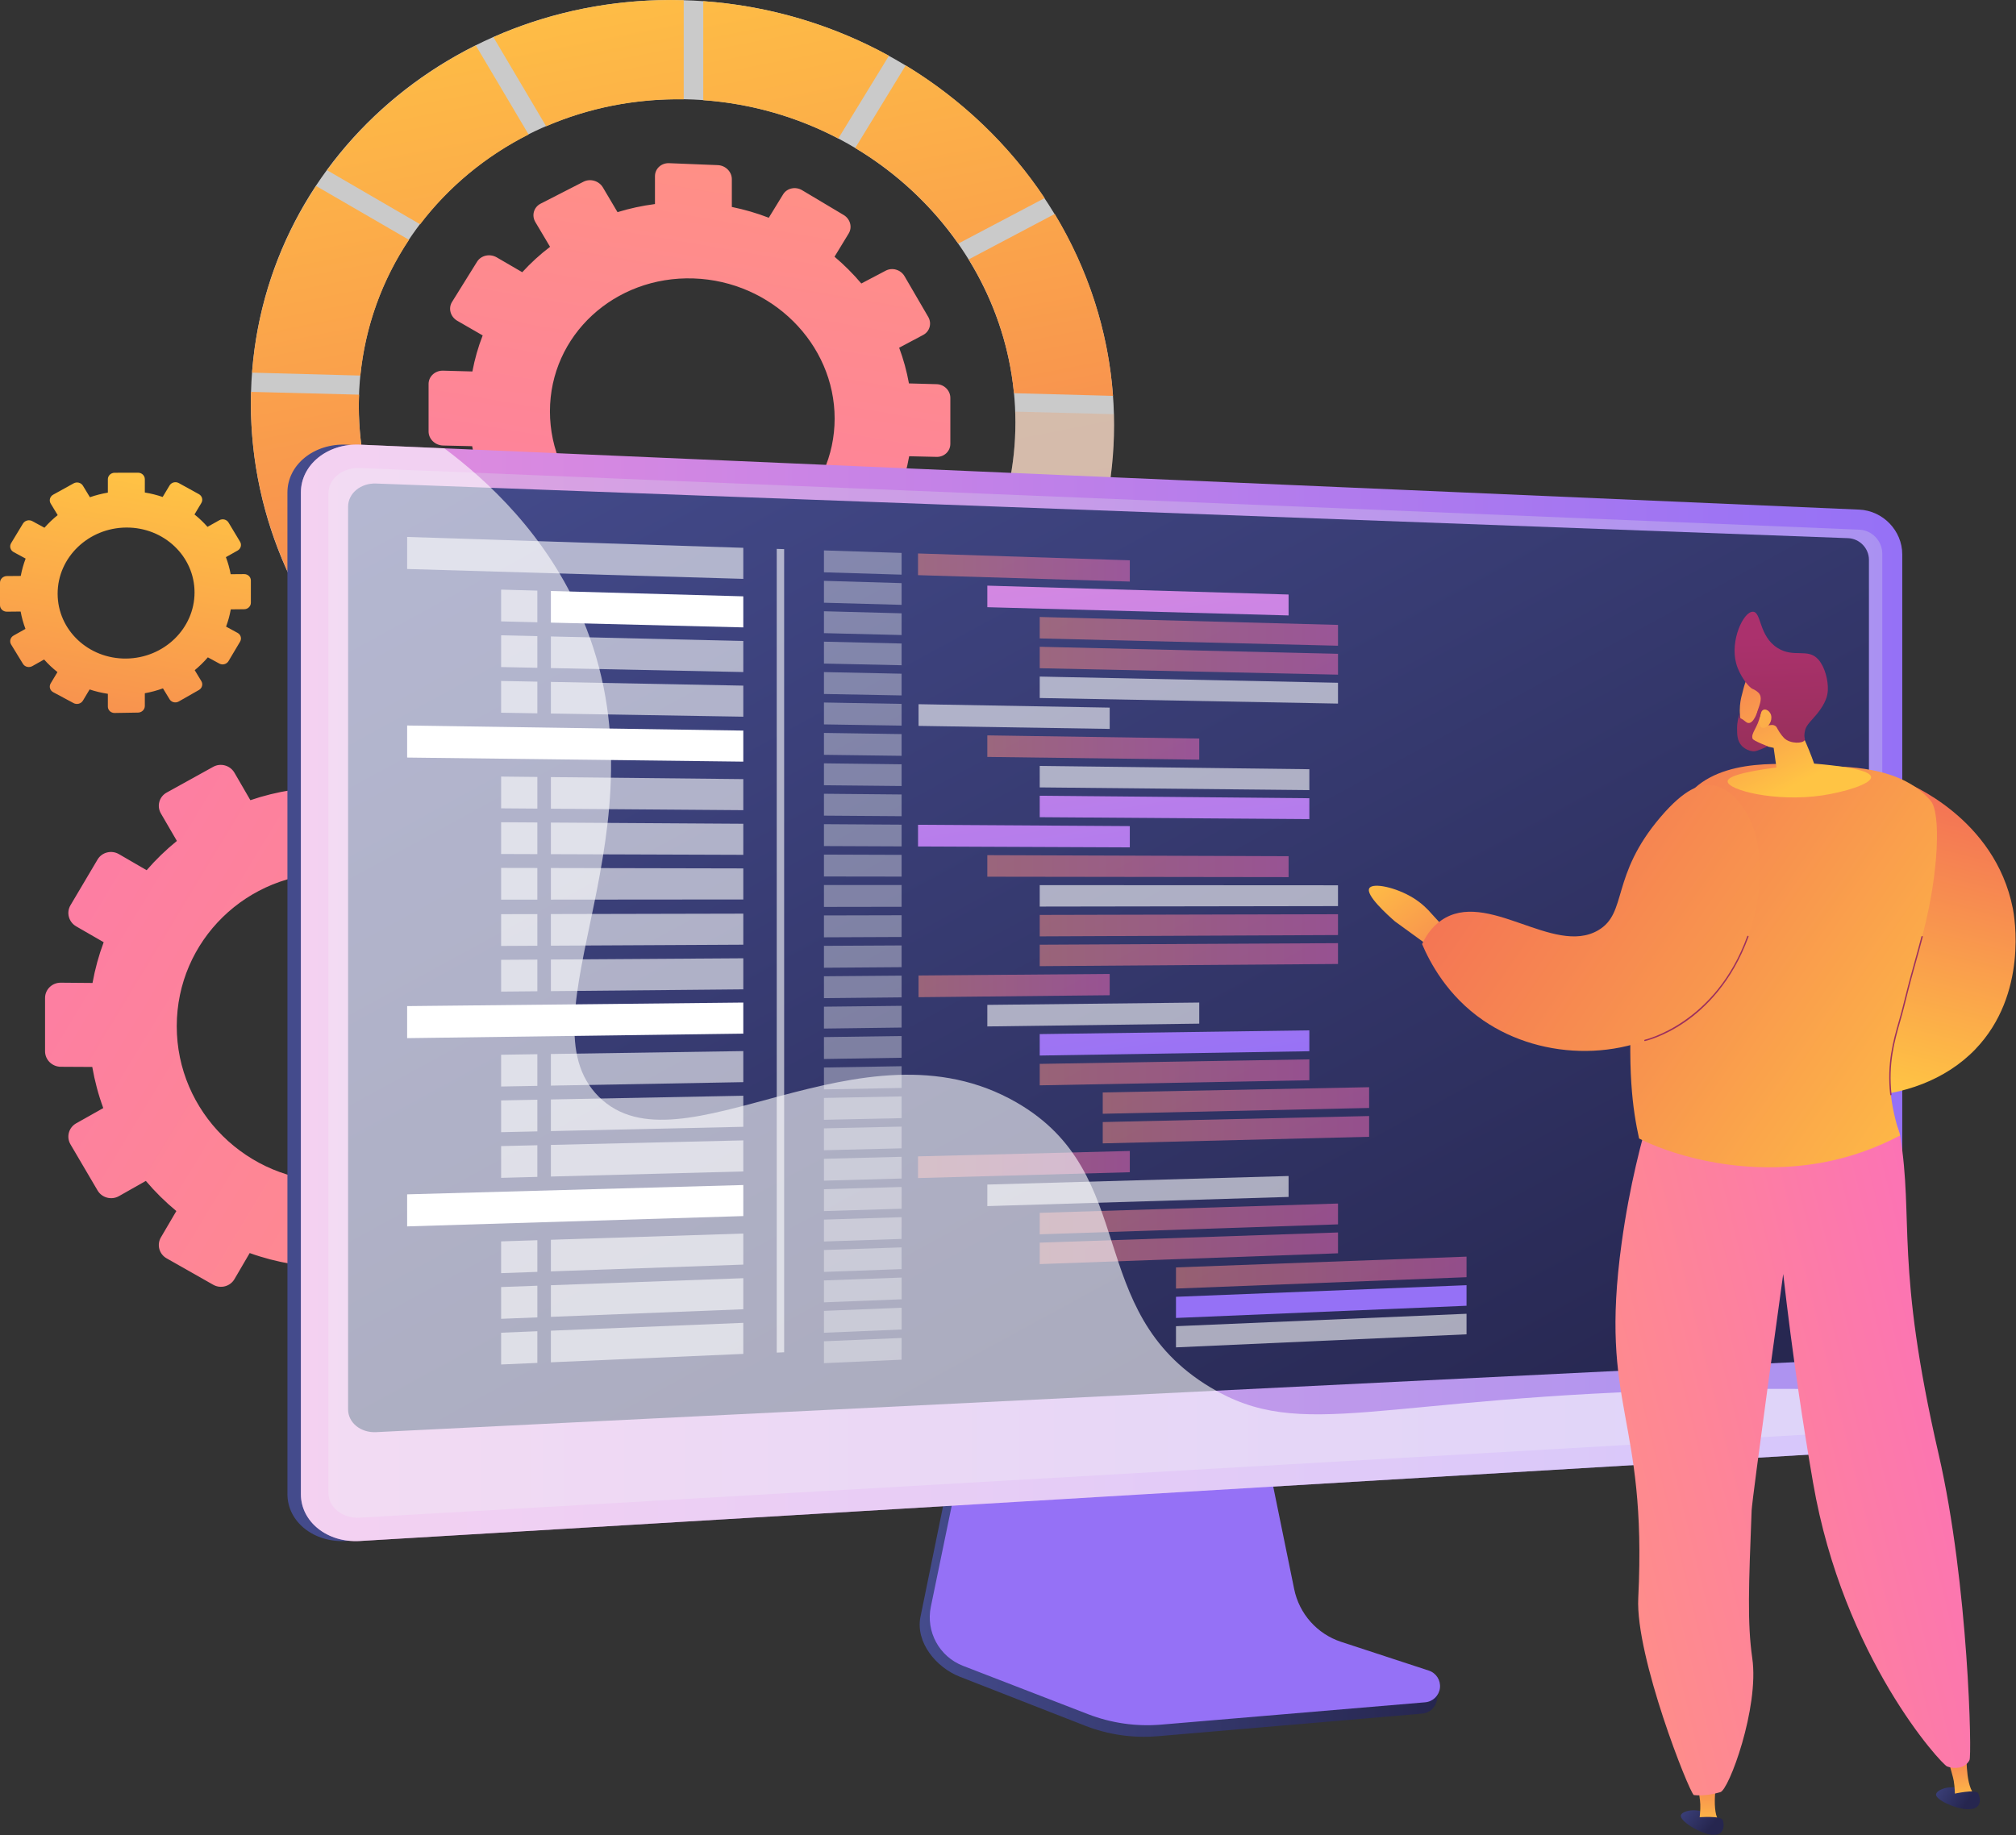 <svg width="514" height="468" viewBox="0 0 514 468" fill="none" xmlns="http://www.w3.org/2000/svg">
<rect x="0" y="0" width="514" height="468" fill="#333333" stroke="none"/>
<path d="M153.2 251.752L145.394 251.687C144.765 248.154 143.849 244.717 142.638 241.416L149.409 237.581C151.257 236.535 151.889 234.181 150.823 232.324L144.147 220.698C143.079 218.836 140.711 218.172 138.858 219.216L131.998 223.078C129.711 220.349 127.194 217.814 124.471 215.509L128.45 208.701C129.523 206.865 128.887 204.488 127.028 203.391L115.38 196.52C113.514 195.419 111.127 196.016 110.049 197.855L106.043 204.684C102.727 203.44 99.271 202.482 95.71 201.811V193.812C95.71 191.664 93.954 189.894 91.787 189.857L78.203 189.629C76.026 189.592 74.26 191.308 74.26 193.462V201.485C70.675 202.05 67.188 202.907 63.836 204.058L59.78 197.062C58.686 195.175 56.262 194.496 54.365 195.545L42.483 202.119C40.579 203.173 39.926 205.56 41.026 207.449L45.098 214.448C42.312 216.707 39.734 219.206 37.388 221.912L30.334 217.819C28.424 216.71 25.98 217.322 24.876 219.185L17.965 230.853C16.858 232.72 17.515 235.131 19.431 236.236L26.435 240.277C25.185 243.608 24.237 247.085 23.588 250.666L15.498 250.598C13.284 250.58 11.487 252.326 11.487 254.498V268.084C11.487 270.256 13.284 272.027 15.498 272.039L23.524 272.083C24.155 275.694 25.092 279.202 26.331 282.57L19.431 286.455C17.515 287.534 16.858 289.935 17.965 291.819L24.876 303.582C25.98 305.46 28.424 306.106 30.334 305.024L37.182 301.146C39.542 303.929 42.148 306.5 44.96 308.833L41.026 315.541C39.926 317.416 40.579 319.812 42.483 320.891L54.366 327.63C56.262 328.706 58.686 328.059 59.78 326.188L63.664 319.542C67.069 320.769 70.615 321.691 74.26 322.316V329.988C74.26 332.142 76.026 333.883 78.203 333.876L91.787 333.836C93.954 333.829 95.711 332.083 95.711 329.936V322.286C99.331 321.653 102.846 320.726 106.213 319.499L110.049 326.091C111.127 327.945 113.515 328.575 115.381 327.5L127.028 320.79C128.887 319.719 129.524 317.351 128.451 315.5L124.606 308.869C127.356 306.565 129.898 304.03 132.2 301.288L138.858 305.129C140.711 306.198 143.079 305.567 144.148 303.72L150.823 292.186C151.89 290.344 151.257 287.982 149.409 286.91L142.739 283.04C143.939 279.735 144.846 276.293 145.456 272.749L153.2 272.791C155.331 272.802 157.058 271.086 157.058 268.957V255.64C157.057 253.511 155.331 251.77 153.2 251.752ZM85.001 222.65C106.871 222.919 124.504 240.647 124.504 262.247C124.504 283.848 106.871 301.332 85.001 301.299C62.999 301.266 45.064 283.537 45.064 261.699C45.064 239.861 62.999 222.379 85.001 222.65Z" fill="url(#paint0_linear_236_1006)"/>
<path d="M238.81 97.971L231.746 97.777C231.177 94.651 230.346 91.605 229.25 88.672L235.38 85.414C237.052 84.526 237.625 82.464 236.66 80.807L230.617 70.431C229.649 68.769 227.503 68.137 225.824 69.021L219.603 72.295C217.528 69.842 215.243 67.555 212.77 65.466L216.383 59.535C217.357 57.936 216.78 55.825 215.092 54.819L204.507 48.506C202.809 47.494 200.637 47.971 199.655 49.574L196.008 55.528C192.987 54.36 189.836 53.441 186.589 52.773V45.694C186.589 43.794 184.987 42.189 183.009 42.11L170.597 41.613C168.606 41.534 166.99 43.017 166.99 44.926V52.036C163.708 52.462 160.514 53.15 157.443 54.101L153.723 47.809C152.72 46.111 150.496 45.457 148.756 46.347L137.839 51.934C136.088 52.83 135.488 54.937 136.499 56.639L140.243 62.94C137.682 64.891 135.311 67.06 133.153 69.418L126.658 65.639C124.898 64.615 122.646 65.11 121.628 66.746L115.253 76.993C114.231 78.635 114.837 80.793 116.605 81.813L123.065 85.538C121.912 88.479 121.039 91.555 120.44 94.729L112.975 94.525C110.93 94.469 109.271 95.992 109.271 97.926V110.024C109.271 111.958 110.93 113.565 112.975 113.612L120.38 113.783C120.963 117.005 121.827 120.141 122.969 123.157L116.605 126.507C114.837 127.437 114.231 129.565 115.253 131.258L121.628 141.827C122.646 143.514 124.898 144.122 126.658 143.187L132.963 139.837C135.135 142.344 137.531 144.665 140.117 146.777L136.499 152.683C135.488 154.334 136.088 156.472 137.839 157.456L148.756 163.593C150.497 164.571 152.72 164.028 153.724 162.382L157.285 156.535C160.405 157.668 163.653 158.532 166.99 159.133V165.933C166.99 167.842 168.606 169.407 170.597 169.427L183.009 169.556C184.987 169.577 186.589 168.053 186.589 166.153V159.384C189.891 158.87 193.095 158.096 196.163 157.054L199.655 162.931C200.637 164.583 202.81 165.17 204.507 164.244L215.092 158.465C216.78 157.543 217.358 155.462 216.384 153.814L212.892 147.907C215.389 145.911 217.698 143.709 219.786 141.321L225.824 144.804C227.504 145.772 229.649 145.249 230.617 143.635L236.66 133.564C237.625 131.956 237.052 129.865 235.381 128.892L229.341 125.379C230.428 122.483 231.249 119.463 231.802 116.347L238.81 116.509C240.737 116.553 242.298 115.068 242.298 113.193V101.463C242.298 99.587 240.737 98.023 238.81 97.971ZM176.812 71.005C196.762 71.668 212.8 87.664 212.8 106.738C212.8 125.811 196.762 140.999 176.812 140.659C156.675 140.315 140.212 124.309 140.212 104.911C140.212 85.513 156.675 70.335 176.812 71.005Z" fill="url(#paint1_linear_236_1006)"/>
<path opacity="0.74" d="M176.812 0.145C115.209 -2.918 63.961 43.021 63.961 102.832C63.961 162.643 115.209 211.165 176.812 211.208C236.701 211.25 284.042 165.211 284.042 108.379C284.042 51.547 236.701 3.122 176.812 0.145ZM176.812 185.973C130.1 185.667 91.482 148.751 91.482 103.526C91.482 58.301 130.1 23.332 176.812 25.38C222.532 27.385 258.889 64.244 258.889 107.745C258.889 151.246 222.532 186.272 176.812 185.973Z" fill="white"/>
<path d="M101.974 142.754L78.269 155.276C87.502 171.093 100.714 184.487 116.538 194.2L130.042 172.125C118.416 164.672 108.73 154.586 101.974 142.754Z" fill="url(#paint2_linear_236_1006)"/>
<path d="M244.316 62.121L266.346 50.511C257.311 36.937 245.194 25.325 230.919 16.674L218.047 37.744C228.512 44.008 237.477 52.349 244.316 62.121Z" fill="url(#paint3_linear_236_1006)"/>
<path d="M107.123 57.198C114.388 47.657 123.84 39.82 134.772 34.299L121.31 11.582C106.187 19.13 93.186 30.052 83.393 43.408L107.123 57.198Z" fill="url(#paint4_linear_236_1006)"/>
<path d="M91.482 103.526C91.482 102.559 91.524 101.602 91.559 100.644L64.004 99.931C63.977 100.895 63.962 101.862 63.962 102.833C63.962 120.031 68.251 136.364 75.852 150.901L99.657 138.356C94.426 127.737 91.482 115.929 91.482 103.526Z" fill="url(#paint5_linear_236_1006)"/>
<path opacity="0.25" d="M258.889 107.745C258.889 119.675 256.162 130.924 251.298 140.98L273.25 153.736C280.162 140.1 284.042 124.721 284.042 108.379C284.042 107.457 284.029 106.537 284.004 105.62L258.817 104.969C258.85 105.893 258.889 106.815 258.889 107.745Z" fill="url(#paint6_linear_236_1006)"/>
<path opacity="0.25" d="M249.136 145.154C242.806 156.414 233.666 165.98 222.587 173.019L235.444 194.745C250.312 185.501 262.564 172.81 271.041 157.855L249.136 145.154Z" fill="url(#paint7_linear_236_1006)"/>
<path d="M246.979 66.15C253.277 76.367 257.338 87.957 258.519 100.269L283.769 100.95C282.559 84.222 277.3 68.444 268.918 54.56L246.979 66.15Z" fill="url(#paint8_linear_236_1006)"/>
<path opacity="0.25" d="M174.319 185.896C159.867 185.395 146.248 181.393 134.369 174.713L120.907 196.748C136.805 205.567 155.031 210.752 174.319 211.177L174.319 185.896Z" fill="url(#paint9_linear_236_1006)"/>
<path opacity="0.25" d="M218.434 175.476C206.949 181.852 193.625 185.62 179.303 185.929V211.18C198.375 210.786 216.089 205.725 231.301 197.189L218.434 175.476Z" fill="url(#paint10_linear_236_1006)"/>
<path d="M139.246 32.199C149.922 27.589 161.809 25.135 174.319 25.332V0.052C156.981 -0.44 140.501 2.956 125.796 9.473L139.246 32.199Z" fill="url(#paint11_linear_236_1006)"/>
<path d="M91.882 95.775C93.157 83.052 97.532 71.291 104.281 61.163L80.59 47.426C71.404 61.308 65.602 77.508 64.264 95.03L91.882 95.775Z" fill="url(#paint12_linear_236_1006)"/>
<path d="M179.303 25.55C191.711 26.444 203.37 29.891 213.733 35.32L226.647 14.212C212.521 6.46 196.462 1.519 179.303 0.299V25.55Z" fill="url(#paint13_linear_236_1006)"/>
<path d="M62.258 146.403L58.812 146.431C58.535 144.931 58.13 143.475 57.596 142.079L60.584 140.396C61.4 139.937 61.679 138.93 61.208 138.147L58.262 133.248C57.79 132.464 56.745 132.2 55.928 132.658L52.903 134.354C51.895 133.211 50.786 132.152 49.586 131.192L51.339 128.265C51.812 127.475 51.532 126.469 50.712 126.017L45.581 123.187C44.76 122.734 43.708 123.007 43.234 123.798L41.471 126.733C40.012 126.23 38.491 125.85 36.925 125.594V122.194C36.925 121.282 36.153 120.544 35.2 120.546L29.231 120.559C28.275 120.561 27.5 121.304 27.5 122.219V125.625C25.926 125.894 24.396 126.285 22.925 126.8L21.145 123.863C20.666 123.071 19.603 122.802 18.771 123.263L13.563 126.146C12.729 126.608 12.444 127.625 12.925 128.418L14.709 131.355C13.489 132.334 12.36 133.414 11.332 134.579L8.244 132.898C7.408 132.442 6.339 132.72 5.855 133.519L2.832 138.515C2.349 139.315 2.636 140.332 3.473 140.786L6.537 142.447C5.99 143.868 5.576 145.349 5.292 146.871L1.753 146.9C0.785 146.908 0 147.661 0 148.581V154.337C0 155.257 0.785 155.995 1.753 155.985L5.263 155.949C5.54 157.475 5.95 158.956 6.492 160.375L3.473 162.068C2.636 162.537 2.349 163.559 2.832 164.35L5.855 169.291C6.339 170.08 7.408 170.338 8.244 169.868L11.242 168.18C12.275 169.345 13.416 170.419 14.649 171.391L12.925 174.26C12.444 175.062 12.729 176.074 13.563 176.52L18.771 179.307C19.603 179.752 20.666 179.463 21.145 178.663L22.85 175.818C24.343 176.318 25.9 176.688 27.5 176.931V180.189C27.5 181.104 28.275 181.832 29.231 181.817L35.2 181.719C36.153 181.703 36.925 180.951 36.925 180.039V176.788C38.518 176.497 40.064 176.081 41.545 175.539L43.234 178.318C43.708 179.1 44.76 179.354 45.581 178.885L50.712 175.96C51.532 175.493 51.812 174.482 51.339 173.701L49.645 170.904C50.857 169.907 51.977 168.812 52.992 167.631L55.928 169.222C56.746 169.665 57.791 169.382 58.262 168.589L61.208 163.635C61.679 162.844 61.4 161.842 60.584 161.398L57.641 159.795C58.17 158.38 58.57 156.909 58.84 155.396L62.258 155.361C63.199 155.351 63.961 154.608 63.961 153.701V148.03C63.961 147.124 63.199 146.395 62.258 146.403ZM32.218 134.53C41.835 134.478 49.6 141.885 49.6 151.073C49.6 160.262 41.835 167.812 32.218 167.939C22.558 168.066 14.695 160.66 14.695 151.398C14.694 142.135 22.557 134.583 32.218 134.53Z" fill="url(#paint14_linear_236_1006)"/>
<path d="M341.19 421.374C335.067 419.343 330.491 414.148 329.201 407.761L320.29 363.66L244.066 366.366L234.685 412.31C233.371 418.745 238.63 425.2 244.687 427.57L276.578 440.048C282.509 442.369 288.885 443.293 295.222 442.751L362.619 436.985C364.589 436.817 366.169 435.268 366.398 433.281C366.628 431.294 368.008 429.063 366.13 428.44L341.19 421.374Z" fill="url(#paint15_linear_236_1006)"/>
<path d="M341.944 418.692C335.828 416.687 331.256 411.556 329.967 405.25L321.066 361.703L246.699 364.378L237.328 409.745C236.015 416.098 239.488 422.47 245.539 424.81L277.397 437.131C283.323 439.422 289.692 440.335 296.023 439.8L363.352 434.107C365.32 433.94 366.899 432.411 367.128 430.449C367.357 428.487 366.173 426.635 364.296 426.02L341.944 418.692Z" fill="url(#paint16_linear_236_1006)"/>
<path d="M88.311 392.972C80.045 393.465 73.283 388.102 73.283 381.016V125.595C73.283 118.509 80.045 113.036 88.311 113.394L472.24 139.973C478.309 140.236 481.565 135.337 481.565 141.364V358.598C481.565 364.625 476.651 369.821 470.582 370.183L88.311 392.972Z" fill="url(#paint17_linear_236_1006)"/>
<path d="M91.747 392.972C83.481 393.465 76.718 388.102 76.718 381.016V125.595C76.718 118.509 83.481 113.036 91.747 113.394L474.017 129.958C480.086 130.22 485 135.337 485 141.364V358.597C485 364.624 480.086 369.821 474.017 370.183L91.747 392.972Z" fill="url(#paint18_linear_236_1006)"/>
<path opacity="0.3" d="M474.018 135.07L91.747 119.344C87.328 119.162 83.735 122.082 83.735 125.866V324.516V380.63C83.735 384.414 87.328 387.275 91.747 387.022L474.018 365.07C477.271 364.883 479.901 362.111 479.901 358.877V309.218V141.167C479.901 137.933 477.271 135.203 474.018 135.07Z" fill="#D8DEE8"/>
<path d="M471.177 346.689L95.89 365.214C91.951 365.408 88.749 362.804 88.749 359.397V129.212C88.749 125.805 91.951 123.162 95.89 123.308L471.177 137.238C474.122 137.348 476.505 139.816 476.505 142.752V341.11C476.505 344.046 474.122 346.543 471.177 346.689Z" fill="url(#paint19_linear_236_1006)"/>
<path opacity="0.6" d="M189.511 147.618L103.804 145.097V136.926L189.511 139.698V147.618Z" fill="white"/>
<path opacity="0.36" d="M229.873 146.544L210.074 145.945V140.362L229.873 141.003V146.544Z" fill="white"/>
<path opacity="0.36" d="M229.873 154.244L210.074 153.702V148.119L229.873 148.703V154.244Z" fill="white"/>
<path d="M328.54 156.945L251.728 154.842V149.346L328.54 151.608V156.945Z" fill="url(#paint20_linear_236_1006)"/>
<path opacity="0.5" d="M341.136 164.667L265.088 162.806V157.337L341.136 159.357V164.667Z" fill="url(#paint21_linear_236_1006)"/>
<path opacity="0.5" d="M341.136 172.045L265.088 170.403V164.935L341.136 166.735V172.045Z" fill="url(#paint22_linear_236_1006)"/>
<path opacity="0.6" d="M341.136 179.423L265.088 178.001V172.533L341.136 174.113V179.423Z" fill="white"/>
<path opacity="0.36" d="M229.873 161.943L210.074 161.459V155.876L229.873 156.402V161.943Z" fill="white"/>
<path opacity="0.36" d="M229.873 169.643L210.074 169.216V163.633L229.873 164.102V169.643Z" fill="white"/>
<path opacity="0.36" d="M229.873 177.343L210.074 176.973V171.39L229.873 171.801V177.343Z" fill="white"/>
<path opacity="0.36" d="M229.873 185.042L210.074 184.73V179.147L229.873 179.501V185.042Z" fill="white"/>
<path opacity="0.6" d="M282.928 185.881L234.194 185.111V179.578L282.928 180.45V185.881Z" fill="white"/>
<path opacity="0.36" d="M229.873 192.742L210.074 192.486V186.904L229.873 187.201V192.742Z" fill="white"/>
<path opacity="0.36" d="M229.873 200.442L210.074 200.243V194.66L229.873 194.9V200.442Z" fill="white"/>
<path opacity="0.36" d="M229.873 208.141L210.074 208V202.417L229.873 202.6V208.141Z" fill="white"/>
<path opacity="0.5" d="M305.761 193.722L251.728 193.024V187.528L305.761 188.338V193.722Z" fill="url(#paint23_linear_236_1006)"/>
<path opacity="0.6" d="M333.832 201.484L265.088 200.795V195.326L333.832 196.159V201.484Z" fill="white"/>
<path d="M333.832 208.883L265.088 208.393V202.924L333.832 203.558V208.883Z" fill="url(#paint24_linear_236_1006)"/>
<path opacity="0.36" d="M229.873 215.841L210.074 215.757V210.174L229.873 210.299V215.841Z" fill="white"/>
<path opacity="0.36" d="M229.873 223.541L210.074 223.514V217.931L229.873 217.999V223.541Z" fill="white"/>
<path opacity="0.36" d="M229.873 231.24L210.074 231.271V225.688L229.873 225.698V231.24Z" fill="white"/>
<path opacity="0.36" d="M229.873 238.94L210.074 239.027V233.445L229.873 233.398V238.94Z" fill="white"/>
<path opacity="0.36" d="M229.873 246.639L210.074 246.784V241.201L229.873 241.098V246.639Z" fill="white"/>
<path opacity="0.36" d="M229.873 254.339L210.074 254.541V248.958L229.873 248.797V254.339Z" fill="white"/>
<path opacity="0.36" d="M229.873 262.039L210.074 262.298V256.715L229.873 256.497V262.039Z" fill="white"/>
<path opacity="0.36" d="M229.873 269.738L210.074 270.055V264.472L229.873 264.196V269.738Z" fill="white"/>
<path opacity="0.36" d="M229.873 277.438L210.074 277.812V272.229L229.873 271.896V277.438Z" fill="white"/>
<path opacity="0.36" d="M229.873 285.137L210.074 285.569V279.986L229.873 279.596V285.137Z" fill="white"/>
<path opacity="0.36" d="M229.873 292.837L210.074 293.325V287.742L229.873 287.295V292.837Z" fill="white"/>
<path opacity="0.36" d="M229.873 300.537L210.074 301.082V295.5L229.873 294.995V300.537Z" fill="white"/>
<path opacity="0.36" d="M229.873 308.236L210.074 308.839V303.256L229.873 302.695V308.236Z" fill="white"/>
<path opacity="0.36" d="M229.873 315.936L210.074 316.596V311.013L229.873 310.394V315.936Z" fill="white"/>
<path opacity="0.36" d="M229.873 323.635L210.074 324.353V318.77L229.873 318.094V323.635Z" fill="white"/>
<path opacity="0.36" d="M229.873 331.335L210.074 332.109V326.527L229.873 325.793V331.335Z" fill="white"/>
<path opacity="0.36" d="M229.873 339.035L210.074 339.867V334.284L229.873 333.493V339.035Z" fill="white"/>
<path opacity="0.36" d="M229.873 346.734L210.074 347.623V342.041L229.873 341.193V346.734Z" fill="white"/>
<path opacity="0.5" d="M288.057 148.305L234.059 146.671V141.138L288.057 142.884V148.305Z" fill="url(#paint25_linear_236_1006)"/>
<path opacity="0.6" d="M328.54 305.232L251.728 307.571V302.075L328.54 299.895V305.232Z" fill="white"/>
<path opacity="0.5" d="M341.136 312.226L265.088 314.762V309.293L341.136 306.916V312.226Z" fill="url(#paint26_linear_236_1006)"/>
<path opacity="0.5" d="M341.136 319.604L265.088 322.359V316.891L341.136 314.294V319.604Z" fill="url(#paint27_linear_236_1006)"/>
<path opacity="0.5" d="M373.907 325.7L299.828 328.598V323.202L373.907 320.458V325.7Z" fill="url(#paint28_linear_236_1006)"/>
<path d="M373.907 332.983L299.828 336.095V330.7L373.907 327.741V332.983Z" fill="url(#paint29_linear_236_1006)"/>
<path opacity="0.6" d="M373.907 340.266L299.828 343.593V338.196L373.907 335.024V340.266Z" fill="white"/>
<path opacity="0.5" d="M288.057 298.933L234.059 300.421V294.888L288.057 293.512V298.933Z" fill="url(#paint30_linear_236_1006)"/>
<path opacity="0.5" d="M328.54 223.674L251.728 223.57V218.074L328.54 218.337V223.674Z" fill="url(#paint31_linear_236_1006)"/>
<path opacity="0.6" d="M341.136 231.068L265.088 231.186V225.717L341.136 225.758V231.068Z" fill="white"/>
<path opacity="0.5" d="M341.136 238.447L265.088 238.784V233.315L341.136 233.137V238.447Z" fill="url(#paint32_linear_236_1006)"/>
<path opacity="0.5" d="M341.136 245.825L265.088 246.382V240.913L341.136 240.515V245.825Z" fill="url(#paint33_linear_236_1006)"/>
<path opacity="0.5" d="M282.928 253.797L234.194 254.295V248.762L282.928 248.366V253.797Z" fill="url(#paint34_linear_236_1006)"/>
<path opacity="0.6" d="M305.761 261.044L251.728 261.752V256.256L305.761 255.66V261.044Z" fill="white"/>
<path d="M333.832 268.075L265.088 269.175V263.707L333.832 262.75V268.075Z" fill="url(#paint35_linear_236_1006)"/>
<path opacity="0.5" d="M333.832 275.474L265.088 276.773V271.304L333.832 270.149V275.474Z" fill="url(#paint36_linear_236_1006)"/>
<path opacity="0.5" d="M349.072 282.542L281.155 284.021V278.586L349.072 277.248V282.542Z" fill="url(#paint37_linear_236_1006)"/>
<path opacity="0.5" d="M349.072 289.896L281.155 291.572V286.137L349.072 284.603V289.896Z" fill="url(#paint38_linear_236_1006)"/>
<path d="M288.057 216.088L234.059 215.859V210.326L288.057 210.667V216.088Z" fill="url(#paint39_linear_236_1006)"/>
<path d="M189.511 159.994L140.454 158.775V150.711L189.511 152.073V159.994Z" fill="white"/>
<path opacity="0.6" d="M127.766 158.46L137.005 158.69V150.615L127.766 150.359V158.46Z" fill="white"/>
<path opacity="0.6" d="M189.511 171.379L140.454 170.367V162.303L189.511 163.459V171.379Z" fill="white"/>
<path opacity="0.6" d="M127.766 170.106L137.005 170.297V162.222L127.766 162.005V170.106Z" fill="white"/>
<path opacity="0.6" d="M189.511 182.765L140.454 181.96V173.896L189.511 174.844V182.765Z" fill="white"/>
<path opacity="0.6" d="M127.766 181.752L137.005 181.904V173.829L127.766 173.651V181.752Z" fill="white"/>
<path d="M189.511 263.584L103.804 264.739V256.568L189.511 255.663V263.584Z" fill="white"/>
<path opacity="0.6" d="M189.511 275.96L140.454 276.846V268.782L189.511 268.04V275.96Z" fill="white"/>
<path opacity="0.6" d="M127.766 277.075L137.005 276.908V268.834L127.766 268.974V277.075Z" fill="white"/>
<path opacity="0.6" d="M189.511 287.345L140.454 288.438V280.374L189.511 279.425V287.345Z" fill="white"/>
<path opacity="0.6" d="M127.766 288.721L137.005 288.515V280.44L127.766 280.619V288.721Z" fill="white"/>
<path opacity="0.6" d="M189.511 298.731L140.454 300.03V291.966L189.511 290.81V298.731Z" fill="white"/>
<path opacity="0.6" d="M127.766 300.367L137.005 300.122V292.048L127.766 292.265V300.367Z" fill="white"/>
<path d="M189.511 194.228L103.804 193.185V185.013L189.511 186.307V194.228Z" fill="white"/>
<path opacity="0.6" d="M189.511 206.604L140.454 206.231V198.167L189.511 198.683V206.604Z" fill="white"/>
<path opacity="0.6" d="M127.766 206.135L137.005 206.205V198.131L127.766 198.034V206.135Z" fill="white"/>
<path opacity="0.6" d="M189.511 217.99L140.454 217.824V209.759L189.511 210.069V217.99Z" fill="white"/>
<path opacity="0.6" d="M127.766 217.781L137.005 217.812V209.737L127.766 209.679V217.781Z" fill="white"/>
<path opacity="0.6" d="M189.511 240.909L140.454 241.159V233.095L189.511 232.988V240.909Z" fill="white"/>
<path opacity="0.6" d="M127.766 241.224L137.005 241.177V233.102L127.766 233.122V241.224Z" fill="white"/>
<path opacity="0.6" d="M189.511 252.295L140.454 252.751V244.687L189.511 244.374V252.295Z" fill="white"/>
<path opacity="0.6" d="M127.766 252.869L137.005 252.783V244.709L127.766 244.768V252.869Z" fill="white"/>
<path opacity="0.6" d="M189.511 229.375L140.454 229.416V221.352L189.511 221.455V229.375Z" fill="white"/>
<path opacity="0.6" d="M127.766 229.427L137.005 229.419V221.344L127.766 221.325V229.427Z" fill="white"/>
<path d="M189.511 310.113L103.804 312.744V304.572L189.511 302.193V310.113Z" fill="white"/>
<path opacity="0.6" d="M189.511 322.489L140.454 324.219V316.155L189.511 314.568V322.489Z" fill="white"/>
<path opacity="0.6" d="M127.766 324.667L137.005 324.341V316.267L127.766 316.565V324.667Z" fill="white"/>
<path opacity="0.6" d="M189.511 333.875L140.454 335.812V327.747L189.511 325.954V333.875Z" fill="white"/>
<path opacity="0.6" d="M127.766 336.312L137.005 335.947V327.873L127.766 328.211V336.312Z" fill="white"/>
<path opacity="0.6" d="M189.511 345.26L140.454 347.404V339.339L189.511 337.34V345.26Z" fill="white"/>
<path opacity="0.6" d="M127.766 347.958L137.005 347.555V339.48L127.766 339.857V347.958Z" fill="white"/>
<path opacity="0.6" d="M199.926 344.845L198.038 344.927V139.973L199.926 140.034V344.845Z" fill="white"/>
<path opacity="0.6" d="M434.11 354.373C350.895 356.113 332.182 367.994 308.536 353.757C276.045 334.195 290.842 299.396 259.185 281.142C219.387 258.193 173.5 300.222 152.729 279.732C132.043 259.326 171.119 211.299 148.499 157.765C139.421 136.281 123.964 122.328 113.286 114.327L91.747 113.394C83.481 113.036 76.718 118.509 76.718 125.595V381.015C76.718 388.102 83.481 393.465 91.747 392.972L474.017 370.183C480.086 369.821 485 364.624 485 358.597V354.735C473.543 354.329 455.796 353.919 434.11 354.373Z" fill="white"/>
<path d="M370.395 238.911L365.032 233.059C364.038 231.885 362.485 230.31 360.262 228.947C355.947 226.3 350.009 225.003 349.12 226.513C348.111 228.227 353.751 233.306 355.671 234.981C358.324 236.908 360.975 238.834 363.628 240.76L370.395 238.911Z" fill="url(#paint40_linear_236_1006)"/>
<path d="M484.965 199.135C486.422 199.686 508.637 208.521 513.203 231.707C513.572 233.58 517.141 253.501 503.632 267.574C488.483 283.354 459.313 282.963 447.735 269.771C445.035 266.694 443.61 263.284 442.812 260.42L445.863 252.314C449.585 247.821 454.654 246.756 457.361 246.089C464.033 244.444 469.072 247.416 472.893 244.198C475.008 242.418 475.428 239.856 475.803 237.567C477.081 229.77 472.681 224.971 472.361 220.163C472.121 216.569 470.863 208.693 475.554 203.558C478.525 200.306 482.64 199.42 484.965 199.135Z" fill="url(#paint41_linear_236_1006)"/>
<path d="M493.621 457.539C493.88 456.112 498.49 454.819 500.772 456.732C501.906 457.681 502.686 459.605 502.03 460.474C501.792 460.79 502.769 461.346 501.833 461.357C498.728 461.393 493.363 458.957 493.621 457.539Z" fill="url(#paint42_linear_236_1006)"/>
<path d="M498.453 458.058L503.194 457.388C500.997 454.743 501.404 446.323 501.404 446.323L496.362 447.448C496.362 447.448 496.937 449.759 497.914 453.169C498.249 454.336 498.398 456.162 498.453 458.058Z" fill="url(#paint43_linear_236_1006)"/>
<path d="M498.033 457.474C498.033 457.474 503.74 456.159 504.357 457.291C504.975 458.424 505.454 461.455 501.833 461.357C498.212 461.259 497.711 458.434 498.033 457.474Z" fill="url(#paint44_linear_236_1006)"/>
<path d="M428.573 462.891C429.029 461.514 433.775 460.88 435.767 463.093C436.756 464.191 437.26 466.206 436.489 466.974C436.208 467.254 437.098 467.941 436.169 467.821C433.09 467.423 428.119 464.26 428.573 462.891Z" fill="url(#paint45_linear_236_1006)"/>
<path d="M433.284 464.082H438.072C436.267 461.156 437.849 452.875 437.849 452.875L432.699 453.283C432.699 453.283 432.945 455.653 433.435 459.165C433.603 460.368 433.495 462.198 433.284 464.082Z" fill="url(#paint46_linear_236_1006)"/>
<path d="M420.876 283.024C418.658 290.348 415.491 302.169 413.452 317.001C407.636 359.304 419.997 360.654 417.689 407.531C416.952 422.495 430.652 457 431.86 457.762C432.444 457.818 433.078 457.856 433.754 457.836C434.946 457.8 436.626 457.617 438.58 457.031C440.75 456.658 448.575 435.464 446.761 422.863C445.478 413.945 445.85 404.374 446.594 385.231C446.714 382.13 454.65 324.886 454.65 324.886C457.064 346.074 459.84 364.077 462.247 378.036C469.98 422.882 495.121 450.026 496.433 450.461C496.692 450.565 499.051 451.422 500.98 450.151C501.838 449.585 502.131 448.855 502.131 448.855C502.803 448.328 501.932 404.081 494.264 370.782C483.133 322.448 487.979 311.138 484.453 289.549C481.402 270.869 420.876 283.024 420.876 283.024Z" fill="url(#paint47_linear_236_1006)"/>
<path d="M465.836 195.362C458.446 195.145 441.46 192.537 432.104 200.955C431.941 201.101 433.858 202.125 432.914 203.231C432.038 204.258 429.033 207.851 426.308 212.709C424.335 216.228 422.554 220.329 420.757 226.442C417.587 237.222 416.678 246.402 416.374 250.401C414.664 272.893 416.359 283.27 417.898 290.327C424.58 293.758 441.797 299.9 462.311 296.848C471.68 295.454 479.177 292.337 484.453 289.554C479.13 273.437 483.306 264.813 485.276 256.864C488.086 245.529 488.131 246.386 490.444 237.382C494.261 222.524 494.887 207.343 492.265 204.237C485.193 195.86 472.452 195.557 465.836 195.362Z" fill="url(#paint48_linear_236_1006)"/>
<path d="M432.95 463.444C432.95 463.444 438.785 462.941 439.238 464.149C439.691 465.356 439.741 468.425 436.169 467.821C432.597 467.217 432.497 464.35 432.95 463.444Z" fill="url(#paint49_linear_236_1006)"/>
<path d="M445.038 186.89C442.749 183.019 443.769 178.598 443.998 177.643C444.961 173.643 445.319 173.036 446.062 172.19L447.112 171.08C447.112 171.08 447.177 171.031 447.246 170.984C447.976 170.482 450.702 169.666 451.29 169.636C453.169 169.542 456.995 176.282 459.185 186.669C459.362 187.04 459.539 187.414 459.713 187.793C460.799 190.149 461.731 192.467 462.532 194.727C475.234 195.801 476.997 197.291 477.053 198.152C477.173 199.963 469.935 202.057 464.492 202.854C452.621 204.592 440.419 201.461 440.475 199.248C440.499 198.284 442.858 197.028 452.921 195.71C452.686 194.045 452.451 192.38 452.215 190.714C451.397 190.533 446.724 189.741 445.038 186.89Z" fill="url(#paint50_linear_236_1006)"/>
<path d="M442.65 169.153C443.506 172.324 445.905 175.314 446.812 175.656C446.929 175.7 447.599 175.989 448.296 176.605C448.391 176.688 448.482 176.792 448.577 176.931C449.805 178.746 447.253 181.947 448.105 182.678C448.724 183.209 450.653 181.765 451.06 182.257C451.442 182.72 449.938 184.292 450.381 184.851C450.716 185.273 451.705 184.542 452.597 185.087C453.041 185.359 453.016 185.675 453.681 186.69C454.057 187.264 454.532 187.875 454.86 188.198C456.454 189.769 459.741 189.621 460.14 188.717C460.251 188.465 460.062 188.328 460.046 187.585C460.046 187.585 460.031 186.897 460.281 186.03C460.639 184.791 461.987 183.614 463.251 182.07C465.593 179.21 465.907 177.222 465.983 176.558C466.01 176.321 466.019 176.146 466.026 176.019C466.156 173.479 465.243 170.043 463.628 168.21C460.923 165.14 457.397 167.88 453.21 165.24C448.378 162.195 449.139 156.068 446.94 156C444.516 155.925 441.066 163.29 442.65 169.153Z" fill="url(#paint51_linear_236_1006)"/>
<path d="M449.047 181.629C449.54 180.353 451.175 180.993 451.551 182.373C451.928 183.754 450.971 185.549 449.599 185.622C448.226 185.696 448.384 183.346 449.047 181.629Z" fill="url(#paint52_linear_236_1006)"/>
<path d="M482.099 279.314C482.013 279.314 481.938 279.249 481.928 279.161C481.046 271.222 482.686 265.472 484.132 260.4C484.486 259.161 484.82 257.992 485.109 256.823C486.706 250.38 487.405 247.893 488.145 245.26C488.626 243.55 489.122 241.782 489.892 238.828C489.916 238.737 490.012 238.681 490.102 238.706C490.194 238.729 490.249 238.823 490.225 238.916C489.455 241.872 488.957 243.641 488.477 245.353C487.737 247.983 487.039 250.468 485.444 256.905C485.152 258.08 484.818 259.253 484.464 260.494C483.026 265.536 481.396 271.251 482.271 279.123C482.281 279.218 482.213 279.303 482.118 279.313C482.112 279.314 482.106 279.314 482.099 279.314Z" fill="#9B305E"/>
<path d="M449.061 179.148L447.883 181.976C447.883 181.976 446.704 185.37 445.149 184.097C443.878 183.057 443.645 183.15 443.603 183.219C443.595 183.233 443.596 183.249 443.593 183.249C443.575 183.249 443.558 182.572 443.546 181.976C443.249 182.793 442.886 184.088 442.886 185.7C442.886 187.266 442.886 188.942 444.111 190.226C444.182 190.3 445.517 191.658 447.317 191.593C447.317 191.593 448.025 191.568 450.711 190.321C450.711 190.321 447.034 188.906 446.846 188.388C446.333 186.978 448.128 185.663 448.826 182.306C449.095 181.011 449.102 179.9 449.061 179.148Z" fill="url(#paint53_linear_236_1006)"/>
<path d="M367.427 234.729C364.754 236.6 363.321 239.139 362.578 240.76C364.543 245.372 369 253.936 378.223 260.246C393.346 270.594 415.521 270.942 430.967 259.142C449.42 245.043 452.503 218.009 444.752 206.431C443.86 205.098 440.927 200.717 436.373 200.214C433.497 199.896 429.583 201.082 423.398 208.323C410.511 223.411 415.063 232.832 407.45 237.247C396.033 243.866 379.068 226.583 367.427 234.729Z" fill="url(#paint54_linear_236_1006)"/>
<path d="M419.374 265.486C419.295 265.486 419.224 265.431 419.206 265.351C419.186 265.258 419.245 265.166 419.338 265.146C419.518 265.107 437.421 260.984 445.484 238.741C445.516 238.652 445.615 238.606 445.704 238.638C445.793 238.67 445.84 238.769 445.807 238.858C441.56 250.575 434.614 257.189 429.536 260.674C424.028 264.453 419.457 265.473 419.411 265.483C419.399 265.485 419.387 265.486 419.374 265.486Z" fill="#9B305E"/>
<defs>
<linearGradient id="paint0_linear_236_1006" x1="164.479" y1="310.441" x2="-93.833" y2="153.946" gradientUnits="userSpaceOnUse">
<stop stop-color="#FF9085"/>
<stop offset="1" stop-color="#FB6FBB"/>
</linearGradient>
<linearGradient id="paint1_linear_236_1006" x1="187.147" y1="39.516" x2="148.812" y2="262.337" gradientUnits="userSpaceOnUse">
<stop stop-color="#FF9085"/>
<stop offset="1" stop-color="#FB6FBB"/>
</linearGradient>
<linearGradient id="paint2_linear_236_1006" x1="70.173" y1="-9.001" x2="119.848" y2="243.445" gradientUnits="userSpaceOnUse">
<stop stop-color="#FFC444"/>
<stop offset="0.996" stop-color="#F36F56"/>
</linearGradient>
<linearGradient id="paint3_linear_236_1006" x1="227.284" y1="-31.658" x2="275.853" y2="215.17" gradientUnits="userSpaceOnUse">
<stop stop-color="#FFC444"/>
<stop offset="0.996" stop-color="#F36F56"/>
</linearGradient>
<linearGradient id="paint4_linear_236_1006" x1="99.003" y1="-12.368" x2="147.506" y2="234.121" gradientUnits="userSpaceOnUse">
<stop stop-color="#FFC444"/>
<stop offset="0.996" stop-color="#F36F56"/>
</linearGradient>
<linearGradient id="paint5_linear_236_1006" x1="55.418" y1="-8.516" x2="105.617" y2="246.595" gradientUnits="userSpaceOnUse">
<stop stop-color="#FFC444"/>
<stop offset="0.996" stop-color="#F36F56"/>
</linearGradient>
<linearGradient id="paint6_linear_236_1006" x1="237.097" y1="-31.974" x2="285.04" y2="211.672" gradientUnits="userSpaceOnUse">
<stop stop-color="#FFC444"/>
<stop offset="0.996" stop-color="#F36F56"/>
</linearGradient>
<linearGradient id="paint7_linear_236_1006" x1="209.171" y1="-25.865" x2="256.844" y2="216.411" gradientUnits="userSpaceOnUse">
<stop stop-color="#FFC444"/>
<stop offset="0.996" stop-color="#F36F56"/>
</linearGradient>
<linearGradient id="paint8_linear_236_1006" x1="242.907" y1="-32.603" x2="290.931" y2="211.45" gradientUnits="userSpaceOnUse">
<stop stop-color="#FFC444"/>
<stop offset="0.996" stop-color="#F36F56"/>
</linearGradient>
<linearGradient id="paint9_linear_236_1006" x1="106.996" y1="-15.091" x2="156.494" y2="236.455" gradientUnits="userSpaceOnUse">
<stop stop-color="#FFC444"/>
<stop offset="0.996" stop-color="#F36F56"/>
</linearGradient>
<linearGradient id="paint10_linear_236_1006" x1="161.612" y1="-17.85" x2="209.507" y2="225.556" gradientUnits="userSpaceOnUse">
<stop stop-color="#FFC444"/>
<stop offset="0.996" stop-color="#F36F56"/>
</linearGradient>
<linearGradient id="paint11_linear_236_1006" x1="145.292" y1="-19.455" x2="193.123" y2="223.618" gradientUnits="userSpaceOnUse">
<stop stop-color="#FFC444"/>
<stop offset="0.996" stop-color="#F36F56"/>
</linearGradient>
<linearGradient id="paint12_linear_236_1006" x1="67.015" y1="-9.608" x2="117.161" y2="245.235" gradientUnits="userSpaceOnUse">
<stop stop-color="#FFC444"/>
<stop offset="0.996" stop-color="#F36F56"/>
</linearGradient>
<linearGradient id="paint13_linear_236_1006" x1="193.405" y1="-28.75" x2="244.015" y2="228.447" gradientUnits="userSpaceOnUse">
<stop stop-color="#FFC444"/>
<stop offset="0.996" stop-color="#F36F56"/>
</linearGradient>
<linearGradient id="paint14_linear_236_1006" x1="37.454" y1="119.33" x2="18.999" y2="226.596" gradientUnits="userSpaceOnUse">
<stop stop-color="#FFC444"/>
<stop offset="0.996" stop-color="#F36F56"/>
</linearGradient>
<linearGradient id="paint15_linear_236_1006" x1="234.482" y1="403.28" x2="367.102" y2="403.28" gradientUnits="userSpaceOnUse">
<stop stop-color="#444B8C"/>
<stop offset="0.996" stop-color="#26264F"/>
</linearGradient>
<linearGradient id="paint16_linear_236_1006" x1="300.771" y1="534.461" x2="301.868" y2="441.176" gradientUnits="userSpaceOnUse">
<stop offset="0.004" stop-color="#E38DDD"/>
<stop offset="1" stop-color="#9571F6"/>
</linearGradient>
<linearGradient id="paint17_linear_236_1006" x1="73.283" y1="253.191" x2="481.565" y2="253.191" gradientUnits="userSpaceOnUse">
<stop stop-color="#444B8C"/>
<stop offset="0.996" stop-color="#26264F"/>
</linearGradient>
<linearGradient id="paint18_linear_236_1006" x1="76.718" y1="253.19" x2="485" y2="253.19" gradientUnits="userSpaceOnUse">
<stop offset="0.004" stop-color="#E38DDD"/>
<stop offset="1" stop-color="#9571F6"/>
</linearGradient>
<linearGradient id="paint19_linear_236_1006" x1="185.611" y1="73.12" x2="366.286" y2="404.5" gradientUnits="userSpaceOnUse">
<stop stop-color="#444B8C"/>
<stop offset="0.996" stop-color="#26264F"/>
</linearGradient>
<linearGradient id="paint20_linear_236_1006" x1="281.96" y1="103.398" x2="314.392" y2="301.08" gradientUnits="userSpaceOnUse">
<stop offset="0.004" stop-color="#E38DDD"/>
<stop offset="1" stop-color="#9571F6"/>
</linearGradient>
<linearGradient id="paint21_linear_236_1006" x1="265.088" y1="161.002" x2="341.136" y2="161.002" gradientUnits="userSpaceOnUse">
<stop stop-color="#FF9085"/>
<stop offset="1" stop-color="#FB6FBB"/>
</linearGradient>
<linearGradient id="paint22_linear_236_1006" x1="265.088" y1="168.49" x2="341.136" y2="168.49" gradientUnits="userSpaceOnUse">
<stop stop-color="#FF9085"/>
<stop offset="1" stop-color="#FB6FBB"/>
</linearGradient>
<linearGradient id="paint23_linear_236_1006" x1="251.729" y1="190.625" x2="305.761" y2="190.625" gradientUnits="userSpaceOnUse">
<stop stop-color="#FF9085"/>
<stop offset="1" stop-color="#FB6FBB"/>
</linearGradient>
<linearGradient id="paint24_linear_236_1006" x1="282.65" y1="103.517" x2="312.325" y2="284.394" gradientUnits="userSpaceOnUse">
<stop offset="0.004" stop-color="#E38DDD"/>
<stop offset="1" stop-color="#9571F6"/>
</linearGradient>
<linearGradient id="paint25_linear_236_1006" x1="234.059" y1="144.722" x2="288.057" y2="144.722" gradientUnits="userSpaceOnUse">
<stop stop-color="#FF9085"/>
<stop offset="1" stop-color="#FB6FBB"/>
</linearGradient>
<linearGradient id="paint26_linear_236_1006" x1="265.088" y1="310.839" x2="341.136" y2="310.839" gradientUnits="userSpaceOnUse">
<stop stop-color="#FF9085"/>
<stop offset="1" stop-color="#FB6FBB"/>
</linearGradient>
<linearGradient id="paint27_linear_236_1006" x1="265.088" y1="318.326" x2="341.136" y2="318.326" gradientUnits="userSpaceOnUse">
<stop stop-color="#FF9085"/>
<stop offset="1" stop-color="#FB6FBB"/>
</linearGradient>
<linearGradient id="paint28_linear_236_1006" x1="299.828" y1="324.528" x2="373.907" y2="324.528" gradientUnits="userSpaceOnUse">
<stop stop-color="#FF9085"/>
<stop offset="1" stop-color="#FB6FBB"/>
</linearGradient>
<linearGradient id="paint29_linear_236_1006" x1="305.71" y1="142.007" x2="328.889" y2="283.29" gradientUnits="userSpaceOnUse">
<stop offset="0.004" stop-color="#E38DDD"/>
<stop offset="1" stop-color="#9571F6"/>
</linearGradient>
<linearGradient id="paint30_linear_236_1006" x1="234.059" y1="296.967" x2="288.057" y2="296.967" gradientUnits="userSpaceOnUse">
<stop stop-color="#FF9085"/>
<stop offset="1" stop-color="#FB6FBB"/>
</linearGradient>
<linearGradient id="paint31_linear_236_1006" x1="251.729" y1="220.874" x2="328.54" y2="220.874" gradientUnits="userSpaceOnUse">
<stop stop-color="#FF9085"/>
<stop offset="1" stop-color="#FB6FBB"/>
</linearGradient>
<linearGradient id="paint32_linear_236_1006" x1="265.088" y1="235.96" x2="341.136" y2="235.96" gradientUnits="userSpaceOnUse">
<stop stop-color="#FF9085"/>
<stop offset="1" stop-color="#FB6FBB"/>
</linearGradient>
<linearGradient id="paint33_linear_236_1006" x1="265.088" y1="243.448" x2="341.136" y2="243.448" gradientUnits="userSpaceOnUse">
<stop stop-color="#FF9085"/>
<stop offset="1" stop-color="#FB6FBB"/>
</linearGradient>
<linearGradient id="paint34_linear_236_1006" x1="234.194" y1="251.33" x2="282.928" y2="251.33" gradientUnits="userSpaceOnUse">
<stop stop-color="#FF9085"/>
<stop offset="1" stop-color="#FB6FBB"/>
</linearGradient>
<linearGradient id="paint35_linear_236_1006" x1="274.773" y1="115.489" x2="301.711" y2="279.681" gradientUnits="userSpaceOnUse">
<stop offset="0.004" stop-color="#E38DDD"/>
<stop offset="1" stop-color="#9571F6"/>
</linearGradient>
<linearGradient id="paint36_linear_236_1006" x1="265.088" y1="273.461" x2="333.832" y2="273.461" gradientUnits="userSpaceOnUse">
<stop stop-color="#FF9085"/>
<stop offset="1" stop-color="#FB6FBB"/>
</linearGradient>
<linearGradient id="paint37_linear_236_1006" x1="281.155" y1="280.634" x2="349.072" y2="280.634" gradientUnits="userSpaceOnUse">
<stop stop-color="#FF9085"/>
<stop offset="1" stop-color="#FB6FBB"/>
</linearGradient>
<linearGradient id="paint38_linear_236_1006" x1="281.155" y1="288.087" x2="349.072" y2="288.087" gradientUnits="userSpaceOnUse">
<stop stop-color="#FF9085"/>
<stop offset="1" stop-color="#FB6FBB"/>
</linearGradient>
<linearGradient id="paint39_linear_236_1006" x1="243.857" y1="108.42" x2="273.709" y2="290.377" gradientUnits="userSpaceOnUse">
<stop offset="0.004" stop-color="#E38DDD"/>
<stop offset="1" stop-color="#9571F6"/>
</linearGradient>
<linearGradient id="paint40_linear_236_1006" x1="349.219" y1="220.244" x2="377.409" y2="255.71" gradientUnits="userSpaceOnUse">
<stop stop-color="#FFC444"/>
<stop offset="0.996" stop-color="#F36F56"/>
</linearGradient>
<linearGradient id="paint41_linear_236_1006" x1="472.734" y1="275.561" x2="491.929" y2="198.784" gradientUnits="userSpaceOnUse">
<stop stop-color="#FFC444"/>
<stop offset="0.996" stop-color="#F36F56"/>
</linearGradient>
<linearGradient id="paint42_linear_236_1006" x1="491.061" y1="453.419" x2="501.211" y2="460.164" gradientUnits="userSpaceOnUse">
<stop stop-color="#444B8C"/>
<stop offset="0.996" stop-color="#26264F"/>
</linearGradient>
<linearGradient id="paint43_linear_236_1006" x1="500.882" y1="460.227" x2="498.662" y2="444.52" gradientUnits="userSpaceOnUse">
<stop stop-color="#FFC444"/>
<stop offset="0.996" stop-color="#F36F56"/>
</linearGradient>
<linearGradient id="paint44_linear_236_1006" x1="491.824" y1="452.272" x2="501.973" y2="459.017" gradientUnits="userSpaceOnUse">
<stop stop-color="#444B8C"/>
<stop offset="0.996" stop-color="#26264F"/>
</linearGradient>
<linearGradient id="paint45_linear_236_1006" x1="426.615" y1="458.454" x2="435.721" y2="466.553" gradientUnits="userSpaceOnUse">
<stop stop-color="#444B8C"/>
<stop offset="0.996" stop-color="#26264F"/>
</linearGradient>
<linearGradient id="paint46_linear_236_1006" x1="435.386" y1="466.569" x2="435.386" y2="450.707" gradientUnits="userSpaceOnUse">
<stop stop-color="#FFC444"/>
<stop offset="0.996" stop-color="#F36F56"/>
</linearGradient>
<linearGradient id="paint47_linear_236_1006" x1="396.257" y1="382.664" x2="514.843" y2="353.402" gradientUnits="userSpaceOnUse">
<stop stop-color="#FF9085"/>
<stop offset="1" stop-color="#FB6FBB"/>
</linearGradient>
<linearGradient id="paint48_linear_236_1006" x1="514.787" y1="288.403" x2="387.336" y2="199.765" gradientUnits="userSpaceOnUse">
<stop stop-color="#FFC444"/>
<stop offset="0.996" stop-color="#F36F56"/>
</linearGradient>
<linearGradient id="paint49_linear_236_1006" x1="427.53" y1="457.425" x2="436.636" y2="465.524" gradientUnits="userSpaceOnUse">
<stop stop-color="#444B8C"/>
<stop offset="0.996" stop-color="#26264F"/>
</linearGradient>
<linearGradient id="paint50_linear_236_1006" x1="459.132" y1="199.445" x2="440.196" y2="162.461" gradientUnits="userSpaceOnUse">
<stop stop-color="#FFC444"/>
<stop offset="0.996" stop-color="#F36F56"/>
</linearGradient>
<linearGradient id="paint51_linear_236_1006" x1="453.895" y1="162.161" x2="456.122" y2="239.472" gradientUnits="userSpaceOnUse">
<stop stop-color="#AB316D"/>
<stop offset="1" stop-color="#792D3D"/>
</linearGradient>
<linearGradient id="paint52_linear_236_1006" x1="437.65" y1="167.899" x2="486.96" y2="229.937" gradientUnits="userSpaceOnUse">
<stop stop-color="#FFC444"/>
<stop offset="0.996" stop-color="#F36F56"/>
</linearGradient>
<linearGradient id="paint53_linear_236_1006" x1="446.052" y1="162.387" x2="448.279" y2="239.699" gradientUnits="userSpaceOnUse">
<stop stop-color="#AB316D"/>
<stop offset="1" stop-color="#792D3D"/>
</linearGradient>
<linearGradient id="paint54_linear_236_1006" x1="513.453" y1="303.437" x2="369.971" y2="203.65" gradientUnits="userSpaceOnUse">
<stop stop-color="#FFC444"/>
<stop offset="0.996" stop-color="#F36F56"/>
</linearGradient>
</defs>
</svg>
